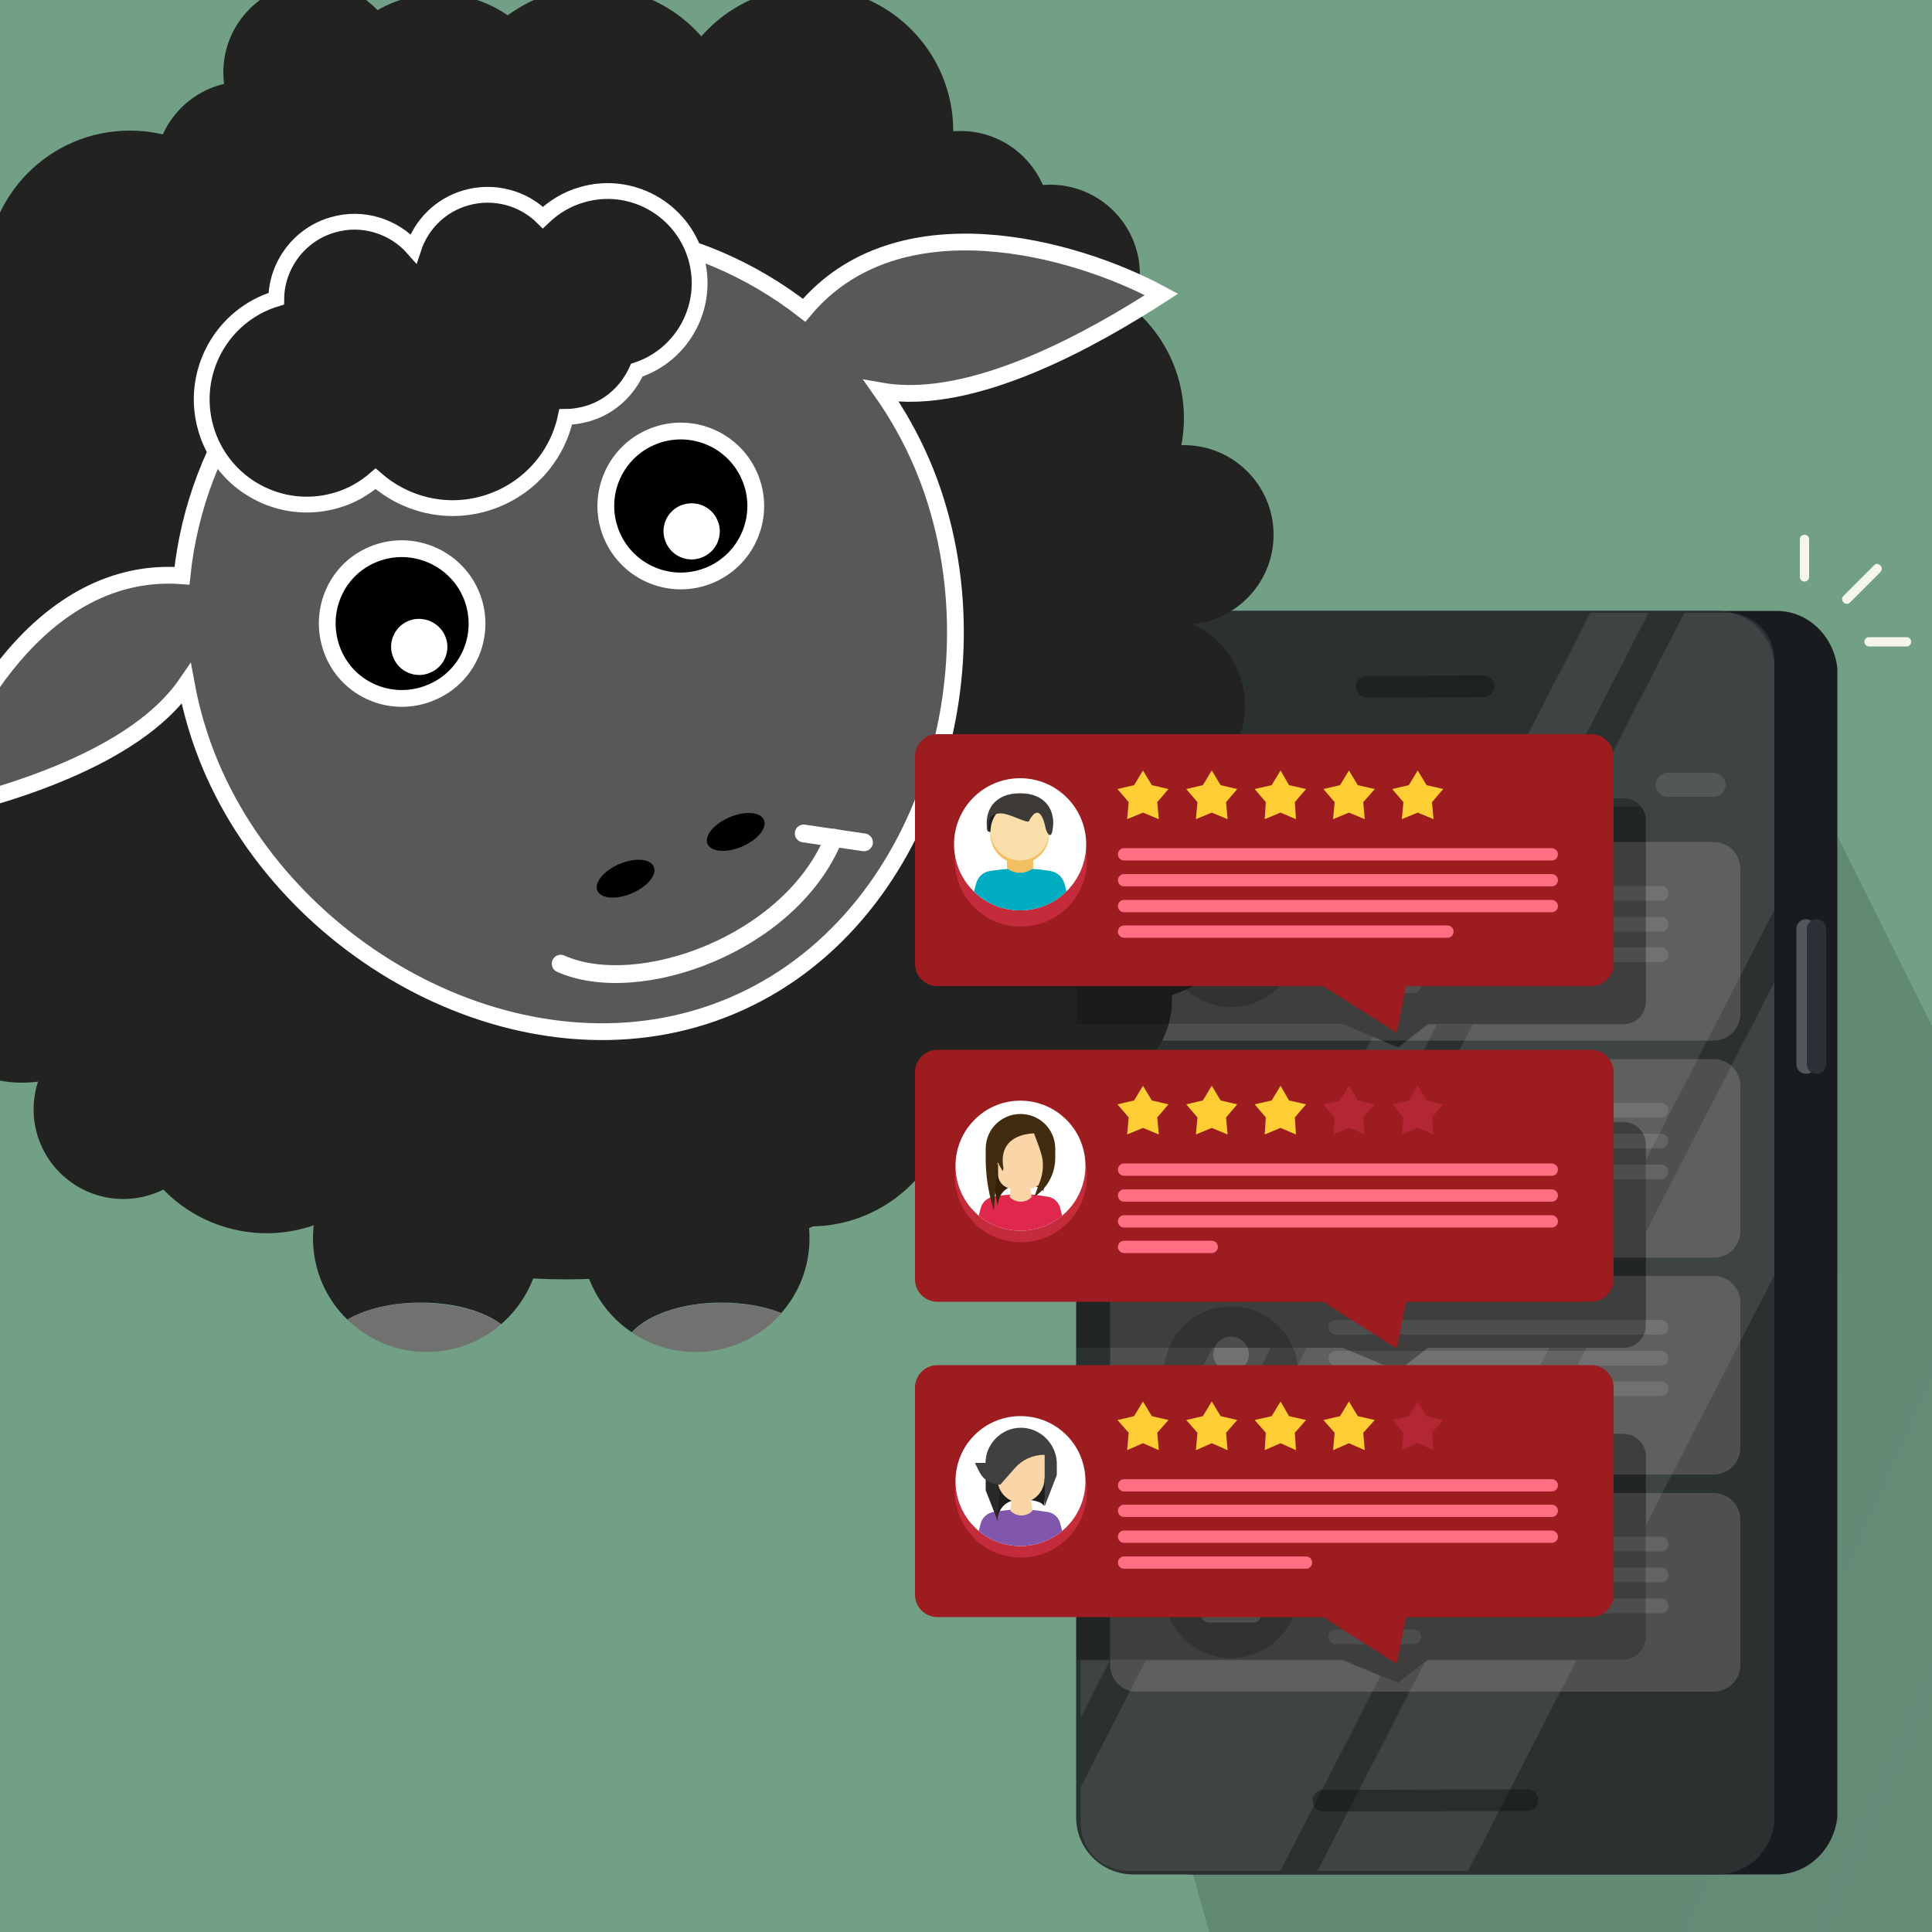 <?xml version="1.0" encoding="utf-8"?>
<!-- Generator: Adobe Illustrator 27.8.1, SVG Export Plug-In . SVG Version: 6.00 Build 0)  -->
<svg version="1.1" xmlns="http://www.w3.org/2000/svg" xmlns:xlink="http://www.w3.org/1999/xlink" x="0px" y="0px"
	 viewBox="0 0 500 500" style="enable-background:new 0 0 500 500;" xml:space="preserve">
<style type="text/css">
	.st0{fill:#71A087;}
	.st1{filter:url(#Adobe_OpacityMaskFilter);}
	.st2{filter:url(#Adobe_OpacityMaskFilter_00000124128476342597374230000007446423238491038373_);}
	.st3{mask:url(#SVGID_1_);fill:url(#SVGID_00000160899481603541950360000015760398836376133775_);}
	.st4{opacity:0.14;fill:url(#SVGID_00000000193410820034391950000004090017946587370645_);}
	.st5{fill:#191C1F;}
	.st6{fill:#51575C;}
	.st7{fill:#2C3036;}
	.st8{fill:#2B3030;}
	.st9{fill:#4F4F4F;}
	.st10{fill:#383838;stroke:#636363;stroke-width:3.804;stroke-linecap:round;stroke-miterlimit:10;}
	.st11{opacity:0.64;fill:#383838;}
	.st12{fill:#636363;}
	.st13{opacity:9.000000e-02;}
	.st14{clip-path:url(#SVGID_00000060717854688674480210000001310018785903989660_);}
	.st15{fill:#FFFFFF;}
	.st16{opacity:0.44;fill:#0F1212;}
	.st17{opacity:0.12;}
	.st18{fill:#F1F1F2;}
	.st19{fill:#222221;}
	.st20{fill:#717170;}
	.st21{fill:#595857;stroke:#FFFFFF;stroke-width:4.343;stroke-miterlimit:10;}
	.st22{stroke:#FFFFFF;stroke-width:4.343;stroke-miterlimit:10;}
	.st23{fill:#222221;stroke:#FFFFFF;stroke-width:4.089;stroke-miterlimit:10;}
	.st24{fill:none;stroke:#FFFFFF;stroke-width:4.606;stroke-linecap:round;stroke-miterlimit:10;}
	.st25{clip-path:url(#SVGID_00000025442838792275477790000012200198217627633849_);}
	.st26{opacity:0.22;}
	.st27{fill:#9D1C1F;}
	.st28{fill:#383838;stroke:#FF6E83;stroke-width:3.18;stroke-linecap:round;stroke-miterlimit:10;}
	.st29{opacity:0.64;fill:#D9354C;}
	.st30{fill:#FF6E83;}
	.st31{clip-path:url(#SVGID_00000129174555333827565340000004124750945743312032_);}
	.st32{fill:#8157AD;}
	.st33{fill:#FAD5A8;}
	.st34{opacity:0.68;fill:#FAD5A8;}
	.st35{fill:#1C1C1C;}
	.st36{fill:#292929;}
	.st37{fill:#404040;}
	.st38{fill:#FFCE34;}
	.st39{opacity:0.62;fill:#BF2E40;}
	.st40{clip-path:url(#SVGID_00000109005129617206213630000000610234285484862338_);}
	.st41{fill:#E0284D;}
	.st42{fill:#332009;}
	.st43{fill:#422C10;}
	.st44{clip-path:url(#SVGID_00000182510887906598377080000006361974183881766292_);}
	.st45{fill:#00ACBF;}
	.st46{fill:#F2C063;}
	.st47{fill:#1F1F1F;}
	.st48{fill:#FBDFAB;}
	.st49{fill:#3D3A38;}
	.st50{fill:#F5F5EB;}
</style>
<g id="Layer_1">
	<rect class="st0" width="500" height="500"/>
	<g id="Layer_4">
	</g>
</g>
<g id="Layer_2">
	<defs>
		<filter id="Adobe_OpacityMaskFilter" filterUnits="userSpaceOnUse" x="287.1" y="187.2" width="303.7" height="358.7">
			<feFlood  style="flood-color:white;flood-opacity:1" result="back"/>
			<feBlend  in="SourceGraphic" in2="back" mode="normal"/>
		</filter>
	</defs>
	<mask maskUnits="userSpaceOnUse" x="287.1" y="187.2" width="303.7" height="358.7" id="SVGID_1_">
		<g class="st1">
			<defs>
				
					<filter id="Adobe_OpacityMaskFilter_00000067940841811551409280000006602517822926308244_" filterUnits="userSpaceOnUse" x="251.3" y="214.2" width="339.5" height="331.8">
					<feFlood  style="flood-color:white;flood-opacity:1" result="back"/>
					<feBlend  in="SourceGraphic" in2="back" mode="normal"/>
				</filter>
			</defs>
			<mask maskUnits="userSpaceOnUse" x="251.3" y="214.2" width="339.5" height="331.8" id="SVGID_1_">
				<g style="filter:url(#Adobe_OpacityMaskFilter_00000067940841811551409280000006602517822926308244_);">
				</g>
			</mask>
			
				<linearGradient id="SVGID_00000163064441736452737150000001758294352525858177_" gradientUnits="userSpaceOnUse" x1="259.372" y1="328.365" x2="572.932" y2="468.016">
				<stop  offset="0.36" style="stop-color:#FFFFFF"/>
				<stop  offset="1" style="stop-color:#000000"/>
			</linearGradient>
			<polygon style="mask:url(#SVGID_1_);fill:url(#SVGID_00000163064441736452737150000001758294352525858177_);" points="590.8,546 
				590.8,387.3 467.9,214.2 251.3,455.2 283.2,546 			"/>
		</g>
	</mask>
	
		<linearGradient id="SVGID_00000026844888036794355370000011455437530033090183_" gradientUnits="userSpaceOnUse" x1="324.779" y1="336.024" x2="626.064" y2="470.208">
		<stop  offset="0.36" style="stop-color:#000000"/>
		<stop  offset="0.795" style="stop-color:#231F20"/>
		<stop  offset="1" style="stop-color:#000000"/>
	</linearGradient>
	<polygon style="opacity:0.14;fill:url(#SVGID_00000026844888036794355370000011455437530033090183_);" points="590.8,447.8 
		461,187.2 287.1,408.3 325.9,546 590.8,546 	"/>
	<g>
		<path class="st5" d="M459.8,485.1H308.7c-8.2,0-14.8-6.6-14.8-14.8V172.9c0-8.2,6.6-14.8,14.8-14.8h151.1
			c8.2,0,14.8,6.6,15.7,14.8v297.4C474.6,478.5,468,485.1,459.8,485.1z"/>
		<g>
			<path class="st6" d="M467.4,277.9L467.4,277.9c-1.4,0-2.5-1.1-2.5-2.5v-35c0-1.4,1.1-2.5,2.5-2.5l0,0c1.4,0,2.5,1.1,2.5,2.5v35
				C469.9,276.8,468.8,277.9,467.4,277.9z"/>
			<path class="st7" d="M470.1,277.9L470.1,277.9c-1.4,0-2.5-1.1-2.5-2.5v-35c0-1.4,1.1-2.5,2.5-2.5l0,0c1.4,0,2.5,1.1,2.5,2.5v35
				C472.6,276.8,471.5,277.9,470.1,277.9z"/>
		</g>
		<path class="st8" d="M444.4,485.1H293.3c-8.2,0-14.8-6.6-14.8-14.8V172.9c0-8.2,6.6-14.8,14.8-14.8h151.1
			c8.2,0,14.8,6.6,14.8,14.8v297.4C459.2,478.5,452.6,485.1,444.4,485.1z"/>
		<g>
			<g>
				<path class="st9" d="M379.3,437.8h-85.1c-3.8,0-6.9-3.1-6.9-6.9v-37.6c0-3.8,3.1-6.9,6.9-6.9h149.3c3.8,0,6.9,3.1,6.9,6.9v37.6
					c0,3.8-3.1,6.9-6.9,6.9h-41.7"/>
				<g>
					<g>
						<line class="st10" x1="345.7" y1="399.6" x2="429.9" y2="399.6"/>
						<line class="st10" x1="345.7" y1="407.6" x2="429.9" y2="407.6"/>
						<line class="st10" x1="345.7" y1="415.6" x2="429.9" y2="415.6"/>
						<line class="st10" x1="345.7" y1="423.6" x2="365.9" y2="423.6"/>
					</g>
					<g>
						
							<ellipse transform="matrix(1 -4.494110e-03 4.494110e-03 1 -1.847 1.436)" class="st11" cx="318.6" cy="411.7" rx="17.4" ry="17.4"/>
						<path class="st12" d="M314,406.6c0-2.5,2.1-4.6,4.6-4.6c2.5,0,4.6,2.1,4.6,4.6c0,2.5-2.1,4.6-4.6,4.6
							C316.1,411.2,314,409.2,314,406.6z M326.3,417.3l-0.6-2.2c-0.3-1.1-0.7-2.1-1.2-2.9c-0.5-0.8-1.6-1.1-2.5-0.6
							c-1,0.6-2.1,0.9-3.4,0.9c-1.2,0-2.4-0.3-3.4-0.9c-0.8-0.5-1.9-0.2-2.5,0.6c-0.5,0.8-1,1.8-1.2,2.9l-0.6,2.2
							c-0.4,1.3,0.6,2.6,2,2.6h11.3C325.7,420,326.7,418.7,326.3,417.3z"/>
					</g>
				</g>
			</g>
			<g>
				<path class="st9" d="M379.3,381.6h-85.1c-3.8,0-6.9-3.1-6.9-6.9v-37.6c0-3.8,3.1-6.9,6.9-6.9h149.3c3.8,0,6.9,3.1,6.9,6.9v37.6
					c0,3.8-3.1,6.9-6.9,6.9h-41.7"/>
				<g>
					<g>
						<line class="st10" x1="345.7" y1="343.5" x2="429.9" y2="343.5"/>
						<line class="st10" x1="345.7" y1="351.5" x2="429.9" y2="351.5"/>
						<line class="st10" x1="345.7" y1="359.4" x2="429.9" y2="359.4"/>
						<line class="st10" x1="345.7" y1="367.4" x2="365.9" y2="367.4"/>
					</g>
					<g>
						
							<ellipse transform="matrix(1 -4.494110e-03 4.494110e-03 1 -1.595 1.435)" class="st11" cx="318.6" cy="355.5" rx="17.4" ry="17.4"/>
						<path class="st12" d="M314,350.5c0-2.5,2.1-4.6,4.6-4.6c2.5,0,4.6,2.1,4.6,4.6c0,2.5-2.1,4.6-4.6,4.6
							C316.1,355.1,314,353,314,350.5z M326.3,361.2l-0.6-2.2c-0.3-1.1-0.7-2.1-1.2-2.9c-0.5-0.8-1.6-1.1-2.5-0.6
							c-1,0.6-2.1,0.9-3.4,0.9c-1.2,0-2.4-0.3-3.4-0.9c-0.8-0.5-1.9-0.2-2.5,0.6c-0.5,0.8-1,1.8-1.2,2.9l-0.6,2.2
							c-0.4,1.3,0.6,2.6,2,2.6h11.3C325.7,363.8,326.7,362.5,326.3,361.2z"/>
					</g>
				</g>
			</g>
			<g>
				<path class="st9" d="M379.3,325.5h-85.1c-3.8,0-6.9-3.1-6.9-6.9V281c0-3.8,3.1-6.9,6.9-6.9h149.3c3.8,0,6.9,3.1,6.9,6.9v37.6
					c0,3.8-3.1,6.9-6.9,6.9h-41.7"/>
				<g>
					<g>
						<line class="st10" x1="345.7" y1="287.3" x2="429.9" y2="287.3"/>
						<line class="st10" x1="345.7" y1="295.3" x2="429.9" y2="295.3"/>
						<line class="st10" x1="345.7" y1="303.3" x2="429.9" y2="303.3"/>
						<line class="st10" x1="345.7" y1="311.3" x2="365.9" y2="311.3"/>
					</g>
					<g>
						
							<ellipse transform="matrix(1 -4.605500e-03 4.605500e-03 1 -1.375 1.47)" class="st11" cx="318.6" cy="299.4" rx="17.4" ry="17.4"/>
						<path class="st12" d="M314,294.3c0-2.5,2.1-4.6,4.6-4.6c2.5,0,4.6,2.1,4.6,4.6c0,2.5-2.1,4.6-4.6,4.6
							C316.1,298.9,314,296.9,314,294.3z M326.3,305l-0.6-2.2c-0.3-1.1-0.7-2.1-1.2-2.9c-0.5-0.8-1.6-1.1-2.5-0.6
							c-1,0.6-2.1,0.9-3.4,0.9c-1.2,0-2.4-0.3-3.4-0.9c-0.8-0.5-1.9-0.2-2.5,0.6c-0.5,0.8-1,1.8-1.2,2.9l-0.6,2.2
							c-0.4,1.3,0.6,2.6,2,2.6h11.3C325.7,307.7,326.7,306.4,326.3,305z"/>
					</g>
				</g>
			</g>
			<g>
				<path class="st9" d="M379.3,269.3h-85.1c-3.8,0-6.9-3.1-6.9-6.9v-37.6c0-3.8,3.1-6.9,6.9-6.9h149.3c3.8,0,6.9,3.1,6.9,6.9v37.6
					c0,3.8-3.1,6.9-6.9,6.9h-41.7"/>
				<g>
					<g>
						<line class="st10" x1="345.7" y1="231.2" x2="429.9" y2="231.2"/>
						<line class="st10" x1="345.7" y1="239.2" x2="429.9" y2="239.2"/>
						<line class="st10" x1="345.7" y1="247.1" x2="429.9" y2="247.1"/>
						<line class="st10" x1="345.7" y1="255.1" x2="365.9" y2="255.1"/>
					</g>
					<g>
						
							<ellipse transform="matrix(1 -4.605500e-03 4.605500e-03 1 -1.117 1.47)" class="st11" cx="318.6" cy="243.2" rx="17.4" ry="17.4"/>
						<path class="st12" d="M314,238.2c0-2.5,2.1-4.6,4.6-4.6c2.5,0,4.6,2.1,4.6,4.6c0,2.5-2.1,4.6-4.6,4.6
							C316.1,242.8,314,240.7,314,238.2z M326.3,248.9l-0.6-2.2c-0.3-1.1-0.7-2.1-1.2-2.9c-0.5-0.8-1.6-1.1-2.5-0.6
							c-1,0.6-2.1,0.9-3.4,0.9c-1.2,0-2.4-0.3-3.4-0.9c-0.8-0.5-1.9-0.2-2.5,0.6c-0.5,0.8-1,1.8-1.2,2.9l-0.6,2.2
							c-0.4,1.3,0.6,2.6,2,2.6h11.3C325.7,251.5,326.7,250.2,326.3,248.9z"/>
					</g>
				</g>
			</g>
		</g>
		<g class="st13">
			<defs>
				<path id="SVGID_00000093152356358074579400000001169381401966831023_" class="st13" d="M447,158.6H286.8v48h133.4
					c3.2,0,5.8,2.6,5.8,5.8v46.9c0,3.2-2.6,5.8-5.8,5.8h-50.6l-7.7,6l-14.4-6h-62v25.4h134.7c3.2,0,5.8,2.6,5.8,5.8V343
					c0,3.2-2.6,5.8-5.8,5.8h-50.6l-7.7,6l-14.4-6h-62v22.4h134.7c3.2,0,5.8,2.6,5.8,5.8v46.9c0,3.2-2.6,5.8-5.8,5.8h-50.6l-7.7,6
					l-14.4-6h-67.8V472c0,6.7,5.5,12.2,12.2,12.2H447c6.7,0,12.2-5.5,12.2-12.2V170.8C459.2,164.1,453.7,158.6,447,158.6z"/>
			</defs>
			<clipPath id="SVGID_00000021841214767662586430000002859213113993885840_">
				<use xlink:href="#SVGID_00000093152356358074579400000001169381401966831023_"  style="overflow:visible;"/>
			</clipPath>
			<g style="clip-path:url(#SVGID_00000021841214767662586430000002859213113993885840_);">
				
					<rect x="340.7" y="107.8" transform="matrix(0.889 0.457 -0.457 0.889 174.826 -125.721)" class="st15" width="13.4" height="381.8"/>
				
					<rect x="411.6" y="160.7" transform="matrix(0.889 0.457 -0.457 0.889 208.03 -157.121)" class="st15" width="34.7" height="381.8"/>
				
					<rect x="356.5" y="129.5" transform="matrix(0.889 0.457 -0.457 0.889 188.858 -140.265)" class="st15" width="55.9" height="381.8"/>
			</g>
		</g>
		<path class="st16" d="M384,180.4l-30.3,0.1c-1.6,0-2.8-1.2-2.8-2.8l0,0c0-1.6,1.3-2.8,2.8-2.8l30.3-0.1c1.6,0,2.8,1.2,2.8,2.8l0,0
			C386.8,179.1,385.6,180.3,384,180.4z"/>
		<path class="st16" d="M395.3,468.7l-52.8,0.1c-1.6,0-2.8-1.2-2.8-2.8l0,0c0-1.6,1.3-2.8,2.8-2.8l52.8-0.1c1.6,0,2.8,1.2,2.8,2.8
			l0,0C398.1,467.4,396.8,468.7,395.3,468.7z"/>
		<g class="st17">
			<path class="st18" d="M309.1,206.2h-13.6c-1.7,0-3.1-1.4-3.1-3.1l0,0c0-1.7,1.4-3.1,3.1-3.1h13.6c1.7,0,3.1,1.4,3.1,3.1l0,0
				C312.2,204.8,310.8,206.2,309.1,206.2z"/>
			<path class="st18" d="M322,206.2h-4.6c-1.7,0-3.1-1.4-3.1-3.1l0,0c0-1.7,1.4-3.1,3.1-3.1h4.6c1.7,0,3.1,1.4,3.1,3.1l0,0
				C325,204.8,323.6,206.2,322,206.2z"/>
			<path class="st18" d="M443.5,206.2h-11.9c-1.7,0-3.1-1.4-3.1-3.1l0,0c0-1.7,1.4-3.1,3.1-3.1h11.9c1.7,0,3.1,1.4,3.1,3.1l0,0
				C446.6,204.8,445.2,206.2,443.5,206.2z"/>
		</g>
	</g>
	<g>
		<g>
			<g>
				<path class="st19" d="M139.9,320.4c0-16.3-13.2-29.5-29.5-29.5C94.2,291,81,304.2,81,320.4c0,8.3,3.4,15.8,8.9,21.1
					c4.6-2.7,11.4-4.4,19-4.4c8.7,0,16.3,2.2,20.8,5.6C135.9,337.3,139.9,329.4,139.9,320.4z"/>
				<path class="st19" d="M186.7,337.1c5.9,0,11.2,1,15.5,2.7c4.6-5.2,7.3-12,7.3-19.4c0-16.3-13.2-29.5-29.5-29.5
					c-16.3,0-29.5,13.2-29.5,29.5c0,10.2,5.2,19.2,13,24.4C167.5,340.3,176.4,337.1,186.7,337.1z"/>
				<path class="st20" d="M89.9,341.5c5.3,5.2,12.6,8.4,20.5,8.4c7.3,0,14.1-2.7,19.2-7.1c-4.5-3.4-12.1-5.6-20.8-5.6
					C101.3,337.1,94.5,338.8,89.9,341.5z"/>
				<path class="st20" d="M202.2,339.9c-4.3-1.7-9.7-2.7-15.5-2.7c-10.4,0-19.2,3.2-23.1,7.7c4.7,3.2,10.4,5,16.5,5
					C188.9,349.9,196.8,346,202.2,339.9z"/>
			</g>
			<g>
				<path class="st19" d="M305.9,167.2c0,90.5-71.4,163.9-159.4,163.9c-88,0-159.4-73.4-159.4-163.9c0-90.5,71.4-154.9,159.4-154.9
					C234.5,12.3,305.9,76.7,305.9,167.2z"/>
				
					<ellipse transform="matrix(0.234 -0.972 0.972 0.234 -221.086 283.19)" class="st19" cx="69.1" cy="281.8" rx="37.2" ry="37.2"/>
				<circle class="st19" cx="209.6" cy="280.2" r="37.2"/>
				<path class="st19" d="M70.7,71c0,20.5-16.6,37.2-37.2,37.2S-3.6,91.6-3.6,71c0-20.5,16.6-37.2,37.2-37.2S70.7,50.5,70.7,71z"/>
				<path class="st19" d="M306.4,108.2c0,20.5-16.6,37.2-37.2,37.2s-37.2-16.6-37.2-37.2c0-20.5,16.6-37.2,37.2-37.2
					S306.4,87.7,306.4,108.2z"/>
				<path class="st19" d="M246.7,33.9c0,20.5-16.6,37.2-37.2,37.2s-37.2-16.6-37.2-37.2c0-20.5,16.6-37.2,37.2-37.2
					S246.7,13.4,246.7,33.9z"/>
				<path class="st19" d="M190.7,33.9c0,20.5-16.6,37.2-37.2,37.2s-37.2-16.6-37.2-37.2c0-20.5,16.6-37.2,37.2-37.2
					S190.7,13.4,190.7,33.9z"/>
				<circle class="st19" cx="113.5" cy="30" r="31.6"/>
				<path class="st19" d="M10.3,138.4c0,12.8-10.4,23.2-23.2,23.2c-12.8,0-23.2-10.4-23.2-23.2c0-12.8,10.4-23.2,23.2-23.2
					C-0.1,115.2,10.3,125.6,10.3,138.4z"/>
				<path class="st19" d="M3,182.6c0,12.8-10.4,23.2-23.2,23.2c-12.8,0-23.2-10.4-23.2-23.2c0-12.8,10.4-23.2,23.2-23.2
					C-7.4,159.4,3,169.8,3,182.6z"/>
				<path class="st19" d="M26.2,216.9c0,12.8-10.4,23.2-23.2,23.2c-12.8,0-23.2-10.4-23.2-23.2c0-12.8,10.4-23.2,23.2-23.2
					C15.8,193.6,26.2,204,26.2,216.9z"/>
				<path class="st19" d="M36.1,249.8c0,16.8-13.6,30.4-30.4,30.4c-16.8,0-30.4-13.6-30.4-30.4c0-16.8,13.6-30.4,30.4-30.4
					C22.5,219.4,36.1,233,36.1,249.8z"/>
				<path class="st19" d="M33.6,106.5c0,12.8-10.4,23.2-23.2,23.2c-12.8,0-23.2-10.4-23.2-23.2c0-12.8,10.4-23.2,23.2-23.2
					C23.2,83.3,33.6,93.7,33.6,106.5z"/>
				<path class="st19" d="M329.6,138.4c0,12.8-10.4,23.2-23.2,23.2c-12.8,0-23.2-10.4-23.2-23.2c0-12.8,10.4-23.2,23.2-23.2
					C319.2,115.2,329.6,125.6,329.6,138.4z"/>
				<path class="st19" d="M295,71c0,12.8-10.4,23.2-23.2,23.2S248.6,83.9,248.6,71c0-12.8,10.4-23.2,23.2-23.2S295,58.2,295,71z"/>
				<path class="st19" d="M271.8,57.1c0,12.8-10.4,23.2-23.2,23.2c-12.8,0-23.2-10.4-23.2-23.2c0-12.8,10.4-23.2,23.2-23.2
					C261.4,33.9,271.8,44.3,271.8,57.1z"/>
				<path class="st19" d="M322.2,182.6c0,12.8-10.4,23.2-23.2,23.2s-23.2-10.4-23.2-23.2c0-12.8,10.4-23.2,23.2-23.2
					S322.2,169.8,322.2,182.6z"/>
				<path class="st19" d="M259.9,247.2c6.3-11.1,20.5-15,31.7-8.7c11.1,6.3,15,20.5,8.7,31.7c-6.3,11.1-20.5,15-31.7,8.7
					C257.5,272.5,253.6,258.3,259.9,247.2z"/>
				<path class="st19" d="M267.6,213.6c8.3-14.6,26.8-19.7,41.4-11.4c14.6,8.3,19.7,26.8,11.4,41.4c-8.3,14.6-26.8,19.7-41.4,11.4
					C264.4,246.8,259.3,228.2,267.6,213.6z"/>
				<path class="st19" d="M271.8,276.6c0,12.8-10.4,23.2-23.2,23.2c-12.8,0-23.2-10.4-23.2-23.2c0-12.8,10.4-23.2,23.2-23.2
					C261.4,253.4,271.8,263.7,271.8,276.6z"/>
				<path class="st19" d="M55.1,287.1c0,12.8-10.4,23.2-23.2,23.2c-12.8,0-23.2-10.4-23.2-23.2c0-12.8,10.4-23.2,23.2-23.2
					C44.8,263.9,55.1,274.3,55.1,287.1z"/>
				<path class="st19" d="M86.5,44.3c0,12.8-10.4,23.2-23.2,23.2c-12.8,0-23.2-10.4-23.2-23.2c0-12.8,10.4-23.2,23.2-23.2
					C76.2,21.1,86.5,31.4,86.5,44.3z"/>
				<path class="st19" d="M104.2,18.7c0,12.8-10.4,23.2-23.2,23.2c-12.8,0-23.2-10.4-23.2-23.2C57.8,5.9,68.2-4.5,81-4.5
					C93.8-4.5,104.2,5.9,104.2,18.7z"/>
			</g>
			<path class="st21" d="M300.6,76.2c-22.5-12.2-68.3-24.9-92.5,4.1c-27.7-21.6-65.9-27.9-100.5-13.2C72.8,81.8,50.7,113.9,47.1,149
				c-36.4-2.7-58.3,37.7-65,61.4c18.9-4.3,52.8-14,66.1-33.4c1.3,7.1,3.4,14.2,6.3,21.1c21.5,50.9,84.1,83.7,134.9,62.2
				c50.9-21.5,70.8-89.3,49.3-140.1c-2.9-6.8-6.5-13.2-10.6-19C252,105.4,283.7,87.1,300.6,76.2z"/>
			<path d="M169.2,224.3c0.9,2.1-1.7,5.2-5.7,6.9c-4,1.7-8,1.4-8.9-0.7c-0.9-2.1,1.7-5.2,5.7-6.9
				C164.4,221.9,168.3,222.2,169.2,224.3z"/>
			<path d="M197.7,212.2c0.9,2.1-1.7,5.2-5.7,6.9c-4,1.7-8,1.4-8.9-0.7c-0.9-2.1,1.7-5.2,5.7-6.9
				C192.8,209.8,196.8,210.1,197.7,212.2z"/>
			<path class="st22" d="M121.9,153.8c4.2,9.9-0.4,21.3-10.3,25.4c-9.9,4.2-21.3-0.4-25.4-10.3s0.4-21.3,10.3-25.4
				C106.3,139.4,117.7,144,121.9,153.8z"/>
			
				<ellipse transform="matrix(0.916 -0.401 0.401 0.916 -37.703 81.704)" class="st22" cx="176.2" cy="130.9" rx="19.4" ry="19.4"/>
			<path class="st15" d="M115.2,164.6c1.6,3.7-0.2,8-3.9,9.5c-3.7,1.6-8-0.2-9.5-3.9c-1.6-3.7,0.2-8,3.9-9.5
				C109.3,159.2,113.6,160.9,115.2,164.6z"/>
			<path class="st15" d="M185.7,134.7c1.6,3.7-0.2,8-3.9,9.5c-3.7,1.6-8-0.2-9.5-3.9c-1.6-3.7,0.2-8,3.9-9.5
				C179.9,129.3,184.2,131,185.7,134.7z"/>
			<path class="st23" d="M180.1,66.6c-3.7-12.6-16.9-19.9-29.5-16.2c-3.9,1.1-7.3,3.2-10.1,5.9c-5-5-12.6-7.2-19.9-5.1
				c-6.7,1.9-11.6,7-13.6,13.1c-5-5.7-13.1-8.4-20.9-6.1c-8.7,2.5-14.5,10.5-14.6,19.1C57.3,81.6,49.1,96.6,53.3,111
				c4.2,14.4,19.3,22.7,33.7,18.5c3.9-1.1,7.3-3.1,10.2-5.6c7.5,6.6,18,9.4,28.3,6.4c10.9-3.2,18.7-12,20.9-22.4
				c1.8,0,3.6-0.3,5.5-0.8c6-1.7,10.5-6,12.9-11.3C176.9,91.8,183.7,78.9,180.1,66.6z"/>
			<path class="st24" d="M145.1,249.4c20.2,9,59.6-5.2,70.7-32.6"/>
			<line class="st24" x1="208" y1="215.7" x2="223.6" y2="218"/>
		</g>
		<g>
			<defs>
				<path id="SVGID_00000000913842203206095400000013072264916443523249_" d="M503.6,208.7H285c-3.5,0-6.4,2.9-6.4,6.4v223.4
					c0,3.5,2.9,6.4,6.4,6.4h218.6c3.5,0,6.4-2.9,6.4-6.4V215.1C509.9,211.6,507.1,208.7,503.6,208.7z"/>
			</defs>
			<clipPath id="SVGID_00000105385754740099871340000016413937124236858002_">
				<use xlink:href="#SVGID_00000000913842203206095400000013072264916443523249_"  style="overflow:visible;"/>
			</clipPath>
			<g style="clip-path:url(#SVGID_00000105385754740099871340000016413937124236858002_);">
				<path class="st26" d="M420.1,429.5h-50.6l-7.7,6l-14.4-6h-96.5c-3.2,0-5.8-2.6-5.8-5.8v-46.9c0-3.2,2.6-5.8,5.8-5.8h169.2
					c3.2,0,5.8,2.6,5.8,5.8v46.9C425.9,426.9,423.3,429.5,420.1,429.5z"/>
				<path class="st26" d="M420.1,348.8h-50.6l-7.7,6l-14.4-6h-96.5c-3.2,0-5.8-2.6-5.8-5.8v-46.9c0-3.2,2.6-5.8,5.8-5.8h169.2
					c3.2,0,5.8,2.6,5.8,5.8V343C425.9,346.2,423.3,348.8,420.1,348.8z"/>
				<path class="st26" d="M420.1,265h-50.6l-7.7,6l-14.4-6h-96.5c-3.2,0-5.8-2.6-5.8-5.8v-46.9c0-3.2,2.6-5.8,5.8-5.8h169.2
					c3.2,0,5.8,2.6,5.8,5.8v46.9C425.9,262.4,423.3,265,420.1,265z"/>
			</g>
		</g>
		<g>
			<path class="st27" d="M411.8,418.5h-47.9l-2.4,12.1l-19.1-12.1h-99.8c-3.2,0-5.8-2.6-5.8-5.8v-53.6c0-3.2,2.6-5.8,5.8-5.8h169.2
				c3.2,0,5.8,2.6,5.8,5.8v53.6C417.6,415.9,415,418.5,411.8,418.5z"/>
			<g>
				<g>
					<line class="st28" x1="290.9" y1="384.4" x2="401.6" y2="384.4"/>
					<line class="st28" x1="290.9" y1="391" x2="401.6" y2="391"/>
					<line class="st28" x1="290.9" y1="397.7" x2="401.6" y2="397.7"/>
					<line class="st28" x1="290.9" y1="404.4" x2="338" y2="404.4"/>
					<g>
						<path class="st28" d="M290.9,371.1"/>
						<path class="st28" d="M290.9,377.7"/>
					</g>
				</g>
				<g>
					<path class="st29" d="M252,374c-6.6,6.7-6.5,17.6,0.2,24.2c6.7,6.6,17.6,6.5,24.2-0.2c6.6-6.7,6.5-17.6-0.2-24.2
						C269.4,367.2,258.6,367.3,252,374z"/>
					<path class="st30" d="M259.7,381c0-2.5,2-4.5,4.5-4.5c2.5,0,4.5,2,4.5,4.5c0,2.5-2,4.5-4.5,4.5
						C261.7,385.5,259.7,383.5,259.7,381z M271.7,391.5l-0.6-2.2c-0.2-1.1-0.7-2-1.2-2.9c-0.5-0.8-1.6-1.1-2.4-0.6
						c-1,0.5-2.1,0.9-3.3,0.9c-1.2,0-2.4-0.3-3.3-0.9c-0.8-0.5-1.9-0.2-2.4,0.6c-0.5,0.8-0.9,1.8-1.2,2.9l-0.6,2.2
						c-0.4,1.3,0.6,2.6,2,2.6h11.1C271.1,394.1,272.1,392.8,271.7,391.5z"/>
				</g>
				<g>
					<g>
						<defs>
							<path id="SVGID_00000036217262382749705760000007123076074319586958_" d="M252.1,371.5c-6.5,6.6-6.4,17.3,0.2,23.8
								c6.6,6.5,17.3,6.4,23.8-0.2s6.4-17.3-0.2-23.8C269.3,364.8,258.6,364.9,252.1,371.5z"/>
						</defs>
						<use xlink:href="#SVGID_00000036217262382749705760000007123076074319586958_"  style="overflow:visible;fill:#FFFFFF;"/>
						<clipPath id="SVGID_00000140710987621062747490000007676302552456019848_">
							<use xlink:href="#SVGID_00000036217262382749705760000007123076074319586958_"  style="overflow:visible;"/>
						</clipPath>
						<g style="clip-path:url(#SVGID_00000140710987621062747490000007676302552456019848_);">
							<path class="st32" d="M276.1,400.9l-2.6,0.5c-6.2,1.2-12.6,1.2-18.8,0l-2.6-0.5l1.7-6.6c0.4-1.6,1.7-2.7,3.3-3l1.3-0.2
								c3.8-0.6,7.6-0.6,11.4,0l1.3,0.2c1.6,0.2,2.9,1.4,3.3,3L276.1,400.9z"/>
						</g>
						<g style="clip-path:url(#SVGID_00000140710987621062747490000007676302552456019848_);">
							<path class="st33" d="M267.2,391L267.2,391c-1.6,1.6-4.1,1.6-5.7,0l0,0l0.4-3.6h4.8L267.2,391z"/>
							<path class="st34" d="M266.6,386.2c-0.7,0.2-1.4,0.4-2.3,0.4l0,0c-0.8,0-1.6-0.1-2.3-0.4l-0.4,3c0.8,0.3,3.5,0.9,5.3,0.6
								L266.6,386.2z"/>
						</g>
						<g style="clip-path:url(#SVGID_00000140710987621062747490000007676302552456019848_);">
							<path class="st35" d="M258.1,393.6c0,0,0-5.5,6-5.5c6,0,6,1.7,6,1.7l1.1-7.2h-15.2L258.1,393.6z"/>
							<path class="st36" d="M264.2,370L264.2,370c-5,0-9.1,3.6-9.1,8.6v7.1l3.1,7.9v-1.1l0.6-8.2l3.8-4.3c1.8-2.1,4.5-3.3,7.3-3.4
								l0.4,0v13.2l3.1-8v-3.2C273.3,373.6,269.2,370,264.2,370z"/>
							<path class="st33" d="M264.2,388.9L264.2,388.9c-3.3,0-6-2.7-6-6v-9.5h12.1v9.5C270.2,386.2,267.5,388.9,264.2,388.9z"/>
							<path class="st37" d="M264.2,369.5L264.2,369.5c-5,0-9.1,4.1-9.1,9.1h-2.8l1.2,2.4c1,2,3.1,3.3,5.4,3.2l0,0l3.8-4.3
								c1.8-2.1,4.5-3.3,7.3-3.4l0.4,0v13.2l3.1-8v-3.2C273.3,373.6,269.2,369.5,264.2,369.5z"/>
						</g>
					</g>
				</g>
			</g>
			<g>
				<polygon class="st38" points="295.8,373.5 291.7,375.3 292.1,370.8 289.2,367.5 293.5,366.5 295.8,362.7 298.1,366.5 
					302.4,367.5 299.5,370.8 299.9,375.3 				"/>
				<polygon class="st38" points="313.6,373.5 309.5,375.3 309.9,370.8 307,367.5 311.3,366.5 313.6,362.7 315.9,366.5 320.2,367.5 
					317.3,370.8 317.7,375.3 				"/>
				<polygon class="st38" points="331.4,373.5 327.3,375.3 327.6,370.8 324.7,367.5 329.1,366.5 331.4,362.7 333.6,366.5 338,367.5 
					335.1,370.8 335.4,375.3 				"/>
				<polygon class="st38" points="349.1,373.5 345,375.3 345.4,370.8 342.5,367.5 346.8,366.5 349.1,362.7 351.4,366.5 355.8,367.5 
					352.8,370.8 353.2,375.3 				"/>
				<polygon class="st39" points="366.9,373.5 362.8,375.3 363.2,370.8 360.3,367.5 364.6,366.5 366.9,362.7 369.2,366.5 
					373.5,367.5 370.6,370.8 371,375.3 				"/>
			</g>
		</g>
		<g>
			<path class="st27" d="M411.8,336.9h-47.9l-2.4,12.1l-19.1-12.1h-99.8c-3.2,0-5.8-2.6-5.8-5.8v-53.6c0-3.2,2.6-5.8,5.8-5.8h169.2
				c3.2,0,5.8,2.6,5.8,5.8v53.6C417.6,334.3,415,336.9,411.8,336.9z"/>
			<g>
				<g>
					<line class="st28" x1="290.9" y1="302.7" x2="401.6" y2="302.7"/>
					<line class="st28" x1="290.9" y1="309.4" x2="401.6" y2="309.4"/>
					<line class="st28" x1="290.9" y1="316.1" x2="401.6" y2="316.1"/>
					<line class="st28" x1="290.9" y1="322.7" x2="313.6" y2="322.7"/>
					<g>
						<path class="st28" d="M290.9,289.4"/>
						<path class="st28" d="M290.9,296.1"/>
					</g>
				</g>
				<g>
					<path class="st29" d="M252,292.4c-6.6,6.7-6.5,17.6,0.2,24.2c6.7,6.6,17.6,6.5,24.2-0.2c6.6-6.7,6.5-17.6-0.2-24.2
						C269.4,285.5,258.6,285.6,252,292.4z"/>
					<path class="st30" d="M259.7,299.4c0-2.5,2-4.5,4.5-4.5c2.5,0,4.5,2,4.5,4.5c0,2.5-2,4.5-4.5,4.5
						C261.7,303.9,259.7,301.9,259.7,299.4z M271.7,309.9l-0.6-2.2c-0.2-1.1-0.7-2-1.2-2.9c-0.5-0.8-1.6-1.1-2.4-0.6
						c-1,0.5-2.1,0.9-3.3,0.9c-1.2,0-2.4-0.3-3.3-0.9c-0.8-0.5-1.9-0.2-2.4,0.6c-0.5,0.8-0.9,1.8-1.2,2.9l-0.6,2.2
						c-0.4,1.3,0.6,2.6,2,2.6h11.1C271.1,312.5,272.1,311.2,271.7,309.9z"/>
				</g>
				<g>
					<g>
						<defs>
							<path id="SVGID_00000088852699777289597390000016140618943741530759_" d="M252.1,289.9c-6.5,6.6-6.4,17.3,0.2,23.8
								c6.6,6.5,17.3,6.4,23.8-0.2s6.4-17.3-0.2-23.8C269.3,283.2,258.6,283.2,252.1,289.9z"/>
						</defs>
						<use xlink:href="#SVGID_00000088852699777289597390000016140618943741530759_"  style="overflow:visible;fill:#FFFFFF;"/>
						<clipPath id="SVGID_00000147922609114973835400000007395019863583337903_">
							<use xlink:href="#SVGID_00000088852699777289597390000016140618943741530759_"  style="overflow:visible;"/>
						</clipPath>
						<g style="clip-path:url(#SVGID_00000147922609114973835400000007395019863583337903_);">
							<path class="st41" d="M276.1,319.3l-2.6,0.5c-6.2,1.2-12.6,1.2-18.8,0l-2.6-0.5l1.7-6.6c0.4-1.6,1.7-2.7,3.3-3l1.3-0.2
								c3.8-0.6,7.6-0.6,11.4,0l1.3,0.2c1.6,0.2,2.9,1.4,3.3,3L276.1,319.3z"/>
							<g>
								<path class="st42" d="M258.2,312.1c0,0,0-5.4,5.9-5.4c5.9,0,5.9,1.7,5.9,1.7l1.1-7.1h-14.9L258.2,312.1z"/>
								<g>
									<path class="st33" d="M267,309.8L267,309.8c-1.6,1.6-4.1,1.6-5.7,0l0,0l0.4-3.6h4.8L267,309.8z"/>
									<path class="st34" d="M266.4,305c-0.7,0.2-1.4,0.4-2.3,0.4l0,0c-0.8,0-1.6-0.1-2.3-0.4l-0.4,3c0.8,0.3,3.5,0.9,5.3,0.6
										L266.4,305z"/>
								</g>
								<path class="st33" d="M266.4,307.6h-4.4c-2.1,0-3.7-1.7-3.7-3.7v-9.1c0-1.3,1.1-2.4,2.4-2.4h7.1c1.3,0,2.4,1.1,2.4,2.4v9.1
									C270.1,305.9,268.4,307.6,266.4,307.6z"/>
								<path class="st34" d="M260,302.7L260,302.7c0.5-4,1.7-7.2,5.9-9.1l0.1-0.1l-2.7-2.9l-6.3,6.7L260,302.7z"/>
								<path class="st34" d="M269,302.7c-0.3,2-1,3.2-2,4.2c1.8-1,3.1-3,3.1-5.2v-9.3c0,0-1.4,0.9-1.1,4.3c0.2,1.9,0.2,3.5,0.1,4.8
									L269,302.7z"/>
								<path class="st43" d="M257.2,313.2l1-12.4l1.3,2.3l0.2-0.7c-1.1-5.8,2.2-8.8,7.9-9.1l0,0l1.3,3.5c0.3,0.9,0.6,1.8,0.8,2.7
									c0.4,1.9,0.2,4-0.4,5.8l-1.6,4.4l0,0c3.4-2.2,5.4-6,5.4-10.1v-2.3c0-5-4-9-9-9l0,0c-5,0-9,4-9,9v2.7c0,4,0.6,8,1.7,11.9
									L257.2,313.2"/>
							</g>
						</g>
					</g>
				</g>
			</g>
			<g>
				<polygon class="st38" points="295.8,291.9 291.7,293.6 292.1,289.2 289.2,285.8 293.5,284.8 295.8,281 298.1,284.8 302.4,285.8 
					299.5,289.2 299.9,293.6 				"/>
				<polygon class="st38" points="313.6,291.9 309.5,293.6 309.9,289.2 307,285.8 311.3,284.8 313.6,281 315.9,284.8 320.2,285.8 
					317.3,289.2 317.7,293.6 				"/>
				<polygon class="st38" points="331.4,291.9 327.3,293.6 327.6,289.2 324.7,285.8 329.1,284.8 331.4,281 333.6,284.8 338,285.8 
					335.1,289.2 335.4,293.6 				"/>
				<polygon class="st39" points="349.1,291.9 345,293.6 345.4,289.2 342.5,285.8 346.8,284.8 349.1,281 351.4,284.8 355.8,285.8 
					352.8,289.2 353.2,293.6 				"/>
				<polygon class="st39" points="366.9,291.9 362.8,293.6 363.2,289.2 360.3,285.8 364.6,284.8 366.9,281 369.2,284.8 373.5,285.8 
					370.6,289.2 371,293.6 				"/>
			</g>
		</g>
		<g>
			<path class="st27" d="M411.8,255.2h-47.9l-2.4,12.1l-19.1-12.1h-99.8c-3.2,0-5.8-2.6-5.8-5.8v-53.6c0-3.2,2.6-5.8,5.8-5.8h169.2
				c3.2,0,5.8,2.6,5.8,5.8v53.6C417.6,252.7,415,255.2,411.8,255.2z"/>
			<g>
				<g>
					<line class="st28" x1="290.9" y1="221.1" x2="401.6" y2="221.1"/>
					<line class="st28" x1="290.9" y1="227.8" x2="401.6" y2="227.8"/>
					<line class="st28" x1="290.9" y1="234.5" x2="401.6" y2="234.5"/>
					<line class="st28" x1="290.9" y1="241.1" x2="374.6" y2="241.1"/>
					<g>
						<path class="st28" d="M290.9,207.8"/>
						<path class="st28" d="M290.9,214.5"/>
					</g>
				</g>
				<g>
					<path class="st29" d="M252,210.7c-6.6,6.7-6.5,17.6,0.2,24.2c6.7,6.6,17.6,6.5,24.2-0.2c6.6-6.7,6.5-17.6-0.2-24.2
						C269.4,203.9,258.6,204,252,210.7z"/>
					<path class="st30" d="M259.7,217.8c0-2.5,2-4.5,4.5-4.5c2.5,0,4.5,2,4.5,4.5c0,2.5-2,4.5-4.5,4.5
						C261.7,222.3,259.7,220.2,259.7,217.8z M271.7,228.3l-0.6-2.2c-0.2-1.1-0.7-2-1.2-2.9c-0.5-0.8-1.6-1.1-2.4-0.6
						c-1,0.5-2.1,0.9-3.3,0.9c-1.2,0-2.4-0.3-3.3-0.9c-0.8-0.5-1.9-0.2-2.4,0.6c-0.5,0.8-0.9,1.8-1.2,2.9l-0.6,2.2
						c-0.4,1.3,0.6,2.6,2,2.6h11.1C271.1,230.8,272.1,229.6,271.7,228.3z"/>
				</g>
				<g>
					<g>
						<defs>
							
								<ellipse id="SVGID_00000049930771127242845240000012960569770694571161_" transform="matrix(1 -4.771772e-03 4.771772e-03 1 -1.039 1.262)" cx="264" cy="218.5" rx="17.1" ry="17.1"/>
						</defs>
						<use xlink:href="#SVGID_00000049930771127242845240000012960569770694571161_"  style="overflow:visible;fill:#FFFFFF;"/>
						<clipPath id="SVGID_00000097474556414553200060000000613137275275103901_">
							<use xlink:href="#SVGID_00000049930771127242845240000012960569770694571161_"  style="overflow:visible;"/>
						</clipPath>
						<g style="clip-path:url(#SVGID_00000097474556414553200060000000613137275275103901_);">
							<path class="st45" d="M277.4,236l-2.9,0.5c-6.9,1.3-14,1.3-20.9,0l-2.9-0.5l1.9-7.3c0.5-1.8,1.9-3.1,3.7-3.3l1.4-0.2
								c4.2-0.6,8.5-0.6,12.7,0l1.4,0.2c1.8,0.3,3.2,1.6,3.7,3.3L277.4,236z"/>
							<path class="st46" d="M267.4,224.7l-0.2,0.1c-2,1.5-4.7,1.4-6.6-0.1l0,0v-3.4h6.8V224.7z"/>
							<g>
								<path class="st47" d="M271.5,214.2c0,1.1-1.1,2.2-1.4,0.4c-0.3-1.5-2.8-5.5-3.8-3.8c-1.4,2.5-4-0.6-6.1-0.6
									c-4.4,0,1.5,4.5-3.8,5.1c-0.4,0.1-0.9-0.2-0.9-0.6c0-4.7,4.1-8,8.4-8C268.6,206.7,271.5,209.7,271.5,214.2z"/>
								<circle class="st46" cx="263.9" cy="215.9" r="7.6"/>
								
									<ellipse transform="matrix(0.923 -0.385 0.385 0.923 -62.472 118.057)" class="st48" cx="263.9" cy="215.2" rx="7.6" ry="7.6"/>
								<path class="st49" d="M264,205.3c-6.9,0-9.3,4.7-8.5,9.5c1.3,1.8-1.6-4.3,3.5-4.3c2.3,0,6.8,2.7,7.3,2
									c1.9-3.7,3.4-2.3,4.2,1.4c0.3,1.7,1.5,3.5,1.9,0.9C273.3,210,270.8,205.3,264,205.3z"/>
							</g>
						</g>
					</g>
				</g>
			</g>
			<g>
				<polygon class="st38" points="295.8,210.3 291.7,212 292.1,207.6 289.2,204.2 293.5,203.2 295.8,199.4 298.1,203.2 302.4,204.2 
					299.5,207.6 299.9,212 				"/>
				<polygon class="st38" points="313.6,210.3 309.5,212 309.9,207.6 307,204.2 311.3,203.2 313.6,199.4 315.9,203.2 320.2,204.2 
					317.3,207.6 317.7,212 				"/>
				<polygon class="st38" points="331.4,210.3 327.3,212 327.6,207.6 324.7,204.2 329.1,203.2 331.4,199.4 333.6,203.2 338,204.2 
					335.1,207.6 335.4,212 				"/>
				<polygon class="st38" points="349.1,210.3 345,212 345.4,207.6 342.5,204.2 346.8,203.2 349.1,199.4 351.4,203.2 355.8,204.2 
					352.8,207.6 353.2,212 				"/>
				<polygon class="st38" points="366.9,210.3 362.8,212 363.2,207.6 360.3,204.2 364.6,203.2 366.9,199.4 369.2,203.2 373.5,204.2 
					370.6,207.6 371,212 				"/>
			</g>
		</g>
	</g>
</g>
<g id="Layer_3">
	<g>
		<path class="st50" d="M484.9,146.4l-7.8,7.8c-0.5,0.5-0.5,1.2,0,1.7c0.5,0.5,1.3,0.5,1.7,0l7.8-7.8c0.2-0.2,0.4-0.5,0.4-0.9
			c0-0.3-0.1-0.6-0.4-0.9c-0.2-0.2-0.6-0.4-0.9-0.4C485.4,146,485.1,146.1,484.9,146.4z"/>
		<path class="st50" d="M468.2,149.3v-9.7c0-0.7-0.5-1.2-1.2-1.2s-1.2,0.5-1.2,1.2v9.7c0,0.7,0.5,1.2,1.2,1.2S468.2,150,468.2,149.3
			z"/>
		<path class="st50" d="M483.7,167.3h9.7c0.7,0,1.2-0.5,1.2-1.2c0-0.7-0.5-1.2-1.2-1.2h-9.7c-0.7,0-1.2,0.5-1.2,1.2
			C482.5,166.7,483,167.3,483.7,167.3z"/>
	</g>
</g>
</svg>
